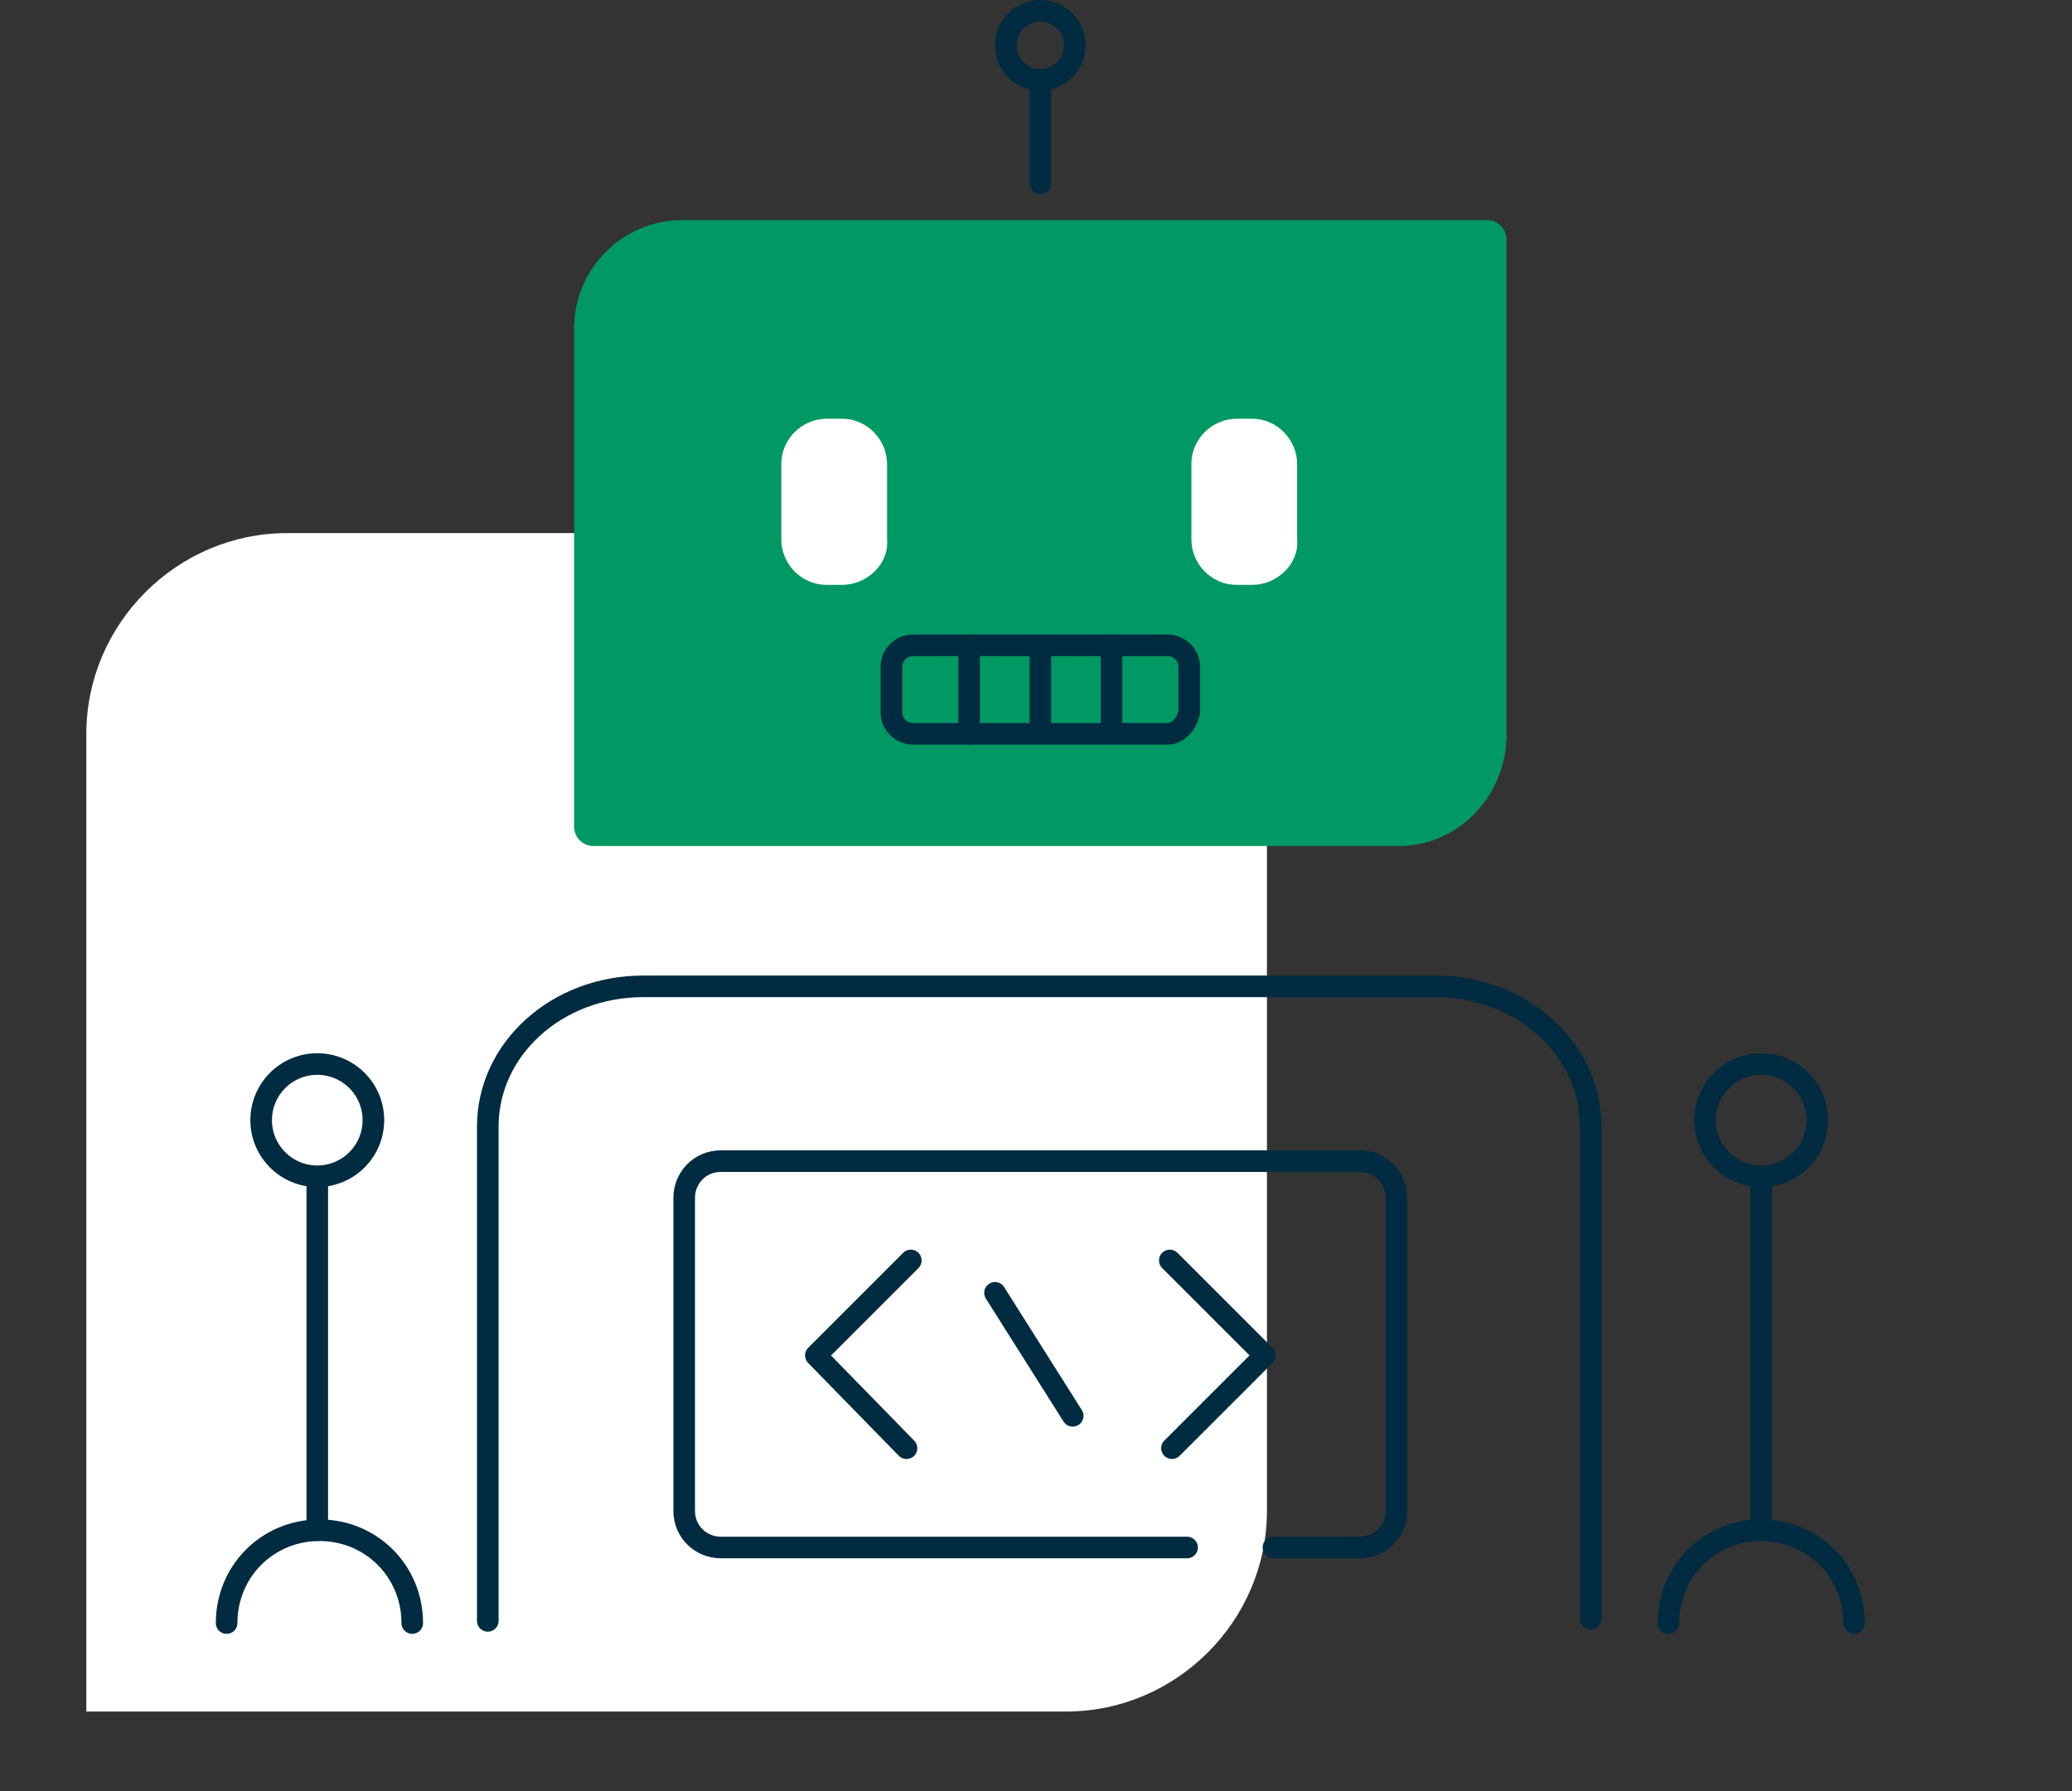 <?xml version="1.0" encoding="UTF-8"?> <svg xmlns="http://www.w3.org/2000/svg" width="96" height="83" viewBox="0 0 96 83" fill="none"><rect x="0" y="0" width="96" height="83" fill="#333333" stroke="none"/><path d="M13.3 24.7H58.7V70C58.7 75.1 54.5 79.3 49.4 79.3H4V34C4 28.9 8.2 24.7 13.3 24.7Z" fill="white"></path><path d="M22.6 75.1V52.2C22.6 48.6 25.8 45.7 29.8 45.7H66.5C70.5 45.7 73.7 48.6 73.7 52.2V75" stroke="#002B40" stroke-linecap="round" stroke-linejoin="round"></path><path d="M42.2 58.4L37.8 62.8L42 67.1" stroke="#002B40" stroke-linecap="round" stroke-linejoin="round"></path><path d="M54.2 58.4L58.6 62.8L54.3 67.1" stroke="#002B40" stroke-linecap="round" stroke-linejoin="round"></path><path d="M46.1 59.9L49.7 65.6" stroke="#002B40" stroke-linecap="round" stroke-linejoin="round"></path><path d="M55 71.7H33.4C32.5 71.7 31.7 71 31.7 70V55.5C31.7 54.6 32.4 53.8 33.4 53.8H63C63.9 53.8 64.7 54.5 64.7 55.5V70C64.7 70.9 64 71.7 63 71.7H59" stroke="#002B40" stroke-linecap="round" stroke-linejoin="round"></path><path d="M64.8 39.2H27.5C27 39.2 26.6 38.8 26.6 38.3V15.2C26.6 12.5 28.8 10.2 31.6 10.2H68.9C69.4 10.2 69.8 10.6 69.8 11.1V34.2C69.7 37 67.5 39.2 64.8 39.2Z" fill="#009863"></path><path d="M39 27.1H38.3C37.1 27.1 36.2 26.1 36.2 25V21.5C36.2 20.3 37.2 19.4 38.3 19.4H39C40.2 19.4 41.1 20.4 41.1 21.5V25C41.2 26.1 40.2 27.1 39 27.1Z" fill="white"></path><path d="M58 27.1H57.3C56.1 27.1 55.2 26.1 55.2 25V21.5C55.2 20.3 56.2 19.4 57.3 19.4H58C59.2 19.4 60.1 20.4 60.1 21.5V25C60.2 26.1 59.2 27.1 58 27.1Z" fill="white"></path><path d="M48.2 3.7V8.5" stroke="#002B40" stroke-linecap="round" stroke-linejoin="round"></path><path d="M48.2 3.7C49.084 3.7 49.8 2.984 49.8 2.1C49.8 1.216 49.084 0.5 48.2 0.5C47.316 0.5 46.6 1.216 46.6 2.1C46.6 2.984 47.316 3.7 48.2 3.7Z" stroke="#002B40" stroke-linecap="round" stroke-linejoin="round"></path><path d="M54.1 34H42.3C41.8 34 41.3 33.6 41.3 33V30.9C41.3 30.4 41.7 29.9 42.3 29.9H54.1C54.6 29.9 55.1 30.3 55.1 30.9V33C55 33.5 54.6 34 54.1 34Z" stroke="#002B40" stroke-linecap="round" stroke-linejoin="round"></path><path d="M44.9 29.9V34" stroke="#002B40" stroke-linecap="round" stroke-linejoin="round"></path><path d="M48.2 29.9V34" stroke="#002B40" stroke-linecap="round" stroke-linejoin="round"></path><path d="M51.5 29.9V34" stroke="#002B40" stroke-linecap="round" stroke-linejoin="round"></path><path d="M14.7 54.5C16.136 54.5 17.3 53.336 17.3 51.9C17.3 50.464 16.136 49.3 14.7 49.3C13.264 49.3 12.1 50.464 12.1 51.9C12.1 53.336 13.264 54.5 14.7 54.5Z" stroke="#002B40" stroke-linecap="round" stroke-linejoin="round"></path><path d="M10.5 75.2C10.5 72.8 12.4 70.9 14.8 70.9C17.2 70.9 19.1 72.8 19.1 75.2" stroke="#002B40" stroke-linecap="round" stroke-linejoin="round"></path><path d="M14.7 54.7V70.9" stroke="#002B40" stroke-linecap="round" stroke-linejoin="round"></path><path d="M81.6 54.5C83.036 54.5 84.2 53.336 84.2 51.9C84.2 50.464 83.036 49.3 81.6 49.3C80.164 49.3 79 50.464 79 51.9C79 53.336 80.164 54.5 81.6 54.5Z" stroke="#002B40" stroke-linecap="round" stroke-linejoin="round"></path><path d="M85.9 75.2C85.9 72.8 84 70.9 81.6 70.9C79.2 70.9 77.3 72.8 77.3 75.2" stroke="#002B40" stroke-linecap="round" stroke-linejoin="round"></path><path d="M81.6 54.7V70.9" stroke="#002B40" stroke-linecap="round" stroke-linejoin="round"></path></svg> 